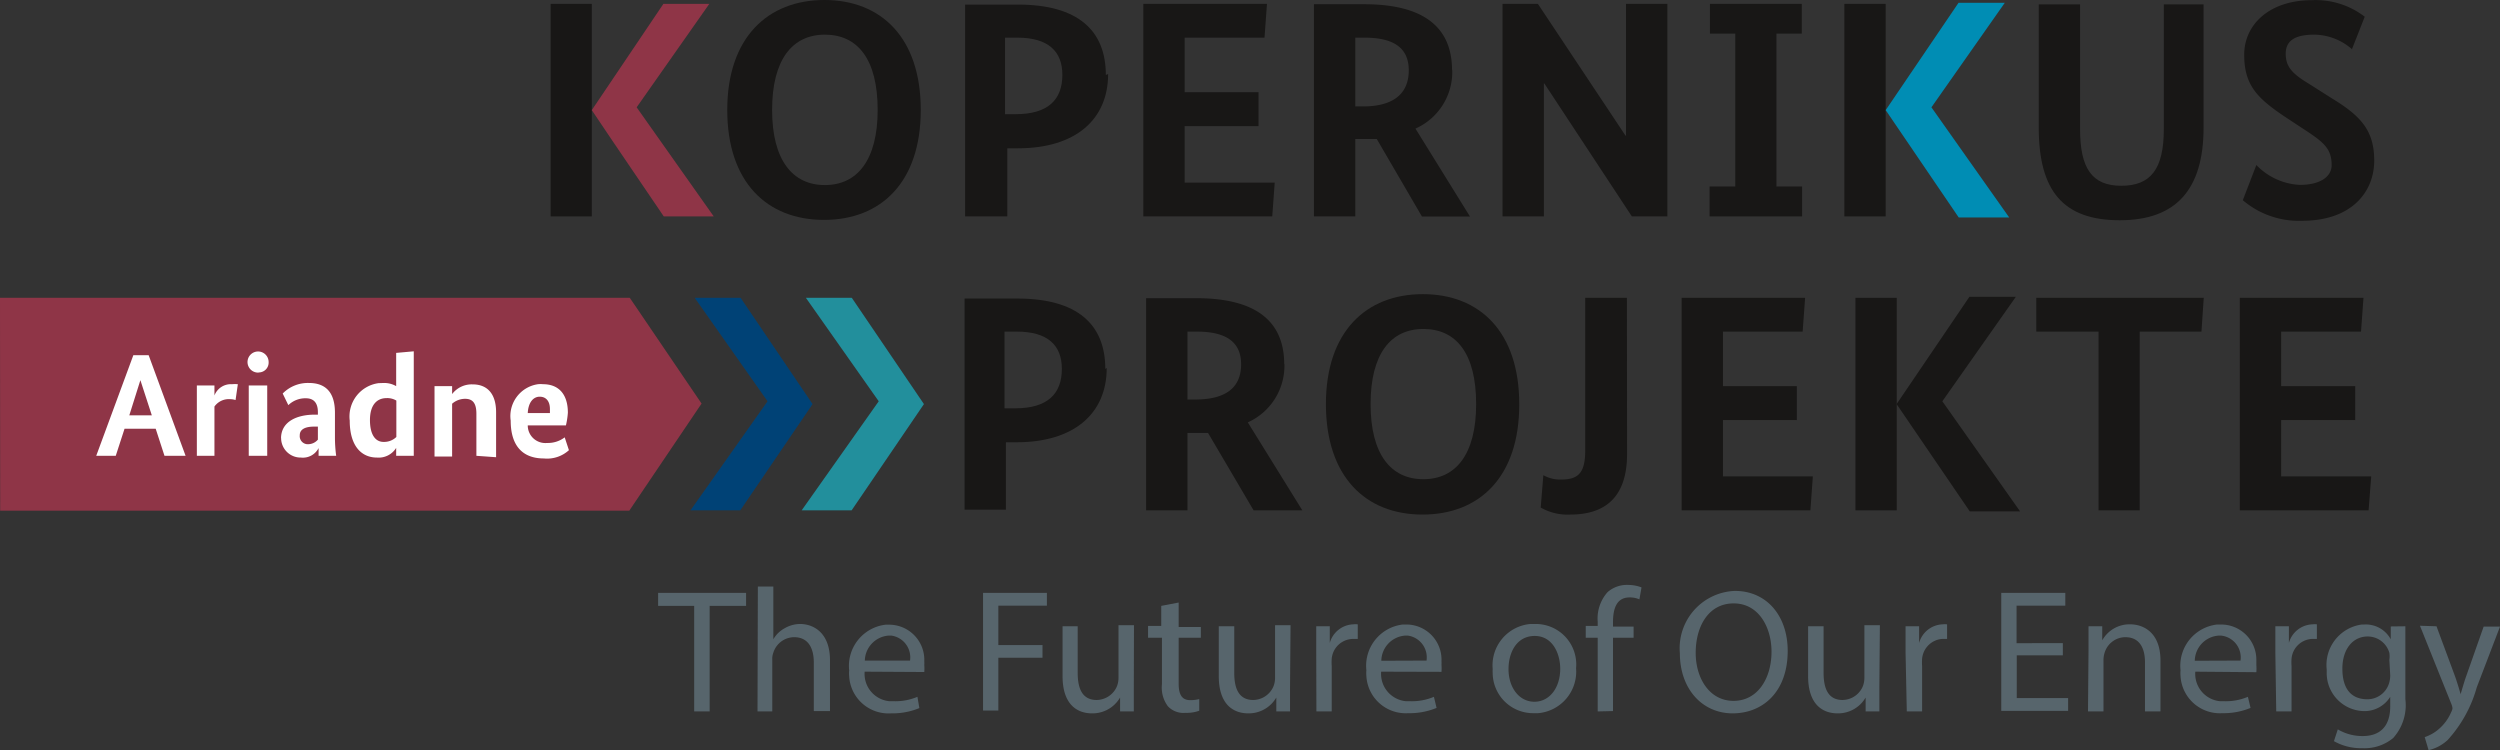 <svg xmlns="http://www.w3.org/2000/svg" viewBox="0 0 142.11 42.64"><rect x="0" y="0" width="142.11" height="42.64" fill="#333333" stroke="none"/><polygon points="0.01 29.03 35.77 29.03 39.88 22.94 35.8 16.93 0 16.93 0.01 29.03" style="fill:#8f3547"/><path d="M52.2,47.19H50.15v-.74h5v.74H53.08v6H52.2Z" transform="translate(-12.74 -12.75)" style="fill:#57656c"/><path d="M55.82,46.09h.88v3h0a1.63,1.63,0,0,1,.63-.62,1.77,1.77,0,0,1,.9-.25c.65,0,1.69.4,1.69,2.07v2.88H59V50.41c0-.78-.29-1.44-1.12-1.44a1.25,1.25,0,0,0-1.18.88,1,1,0,0,0-.06.42v2.92H55.8Z" transform="translate(-12.74 -12.75)" style="fill:#57656c"/><path d="M61.89,50.93a1.56,1.56,0,0,0,1.41,1.68h.25a3.23,3.23,0,0,0,1.34-.25L65,53a4,4,0,0,1-1.61.3,2.24,2.24,0,0,1-2.38-2.11,1.82,1.82,0,0,1,0-.33,2.36,2.36,0,0,1,2.07-2.6h.2a2,2,0,0,1,2,2.09,1.21,1.21,0,0,1,0,.19,2.81,2.81,0,0,1,0,.41Zm2.58-.63a1.25,1.25,0,0,0-1.06-1.42h-.16A1.46,1.46,0,0,0,61.9,50.3Z" transform="translate(-12.74 -12.75)" style="fill:#57656c"/><path d="M68.62,46.45h3.63v.73H69.49v2.24H72v.72H69.49v3h-.87Z" transform="translate(-12.74 -12.75)" style="fill:#57656c"/><path d="M77.19,51.87v1.32h-.78V52.4h0a1.81,1.81,0,0,1-1.6.9c-.76,0-1.67-.42-1.67-2.12V48.35H74V51c0,.92.28,1.54,1.08,1.54a1.27,1.27,0,0,0,1.16-.8,1.38,1.38,0,0,0,.08-.45v-3h.88Z" transform="translate(-12.74 -12.75)" style="fill:#57656c"/><path d="M79.74,47v1.39H81V49H79.74v2.61c0,.6.17.94.66.94a2.22,2.22,0,0,0,.51-.06v.66a2.06,2.06,0,0,1-.78.12,1.21,1.21,0,0,1-1-.37,1.77,1.77,0,0,1-.34-1.26V49H78v-.67h.75V47.19Z" transform="translate(-12.74 -12.75)" style="fill:#57656c"/><path d="M86.07,51.87v1.32h-.78V52.4h0a1.81,1.81,0,0,1-1.6.9c-.76,0-1.67-.42-1.67-2.12V48.35h.88V51c0,.92.28,1.54,1.08,1.54a1.27,1.27,0,0,0,1.16-.8,1.38,1.38,0,0,0,.08-.45v-3h.88Z" transform="translate(-12.74 -12.75)" style="fill:#57656c"/><path d="M87.56,49.86V48.35h.77v.95h0a1.44,1.44,0,0,1,1.34-1.06,1,1,0,0,1,.25,0v.83h-.3a1.23,1.23,0,0,0-1.18,1.13,2.81,2.81,0,0,0,0,.41v2.58h-.87Z" transform="translate(-12.74 -12.75)" style="fill:#57656c"/><path d="M91.25,50.93a1.56,1.56,0,0,0,1.41,1.68h.25a3.23,3.23,0,0,0,1.34-.25l.15.63a4,4,0,0,1-1.61.3,2.24,2.24,0,0,1-2.38-2.11,1.82,1.82,0,0,1,0-.33,2.36,2.36,0,0,1,2.07-2.6h.2a2,2,0,0,1,2,2.09,1.21,1.21,0,0,1,0,.19,2.81,2.81,0,0,1,0,.41Zm2.58-.63a1.25,1.25,0,0,0-1.06-1.42h-.16a1.46,1.46,0,0,0-1.35,1.43Z" transform="translate(-12.74 -12.75)" style="fill:#57656c"/><path d="M102.33,50.73a2.37,2.37,0,0,1-2.16,2.56h-.25A2.3,2.3,0,0,1,97.59,51a1.62,1.62,0,0,1,0-.22,2.36,2.36,0,0,1,2.14-2.56H100a2.3,2.3,0,0,1,2.34,2.24A2.09,2.09,0,0,1,102.33,50.73Zm-3.84.05c0,1.06.61,1.86,1.47,1.86s1.47-.79,1.47-1.88c0-.82-.41-1.86-1.45-1.86S98.49,49.86,98.49,50.78Z" transform="translate(-12.74 -12.75)" style="fill:#57656c"/><path d="M103.56,53.19V49h-.68v-.67h.68V48.1a2.26,2.26,0,0,1,.56-1.69A1.66,1.66,0,0,1,105.3,46a2.12,2.12,0,0,1,.75.14l-.12.68a1.36,1.36,0,0,0-.56-.11c-.75,0-.94.66-.94,1.4v.26h1.17V49h-1.17v4.17Z" transform="translate(-12.74 -12.75)" style="fill:#57656c"/><path d="M114.36,49.75c0,2.32-1.41,3.55-3.13,3.55s-3-1.38-3-3.42a3.26,3.26,0,0,1,3.13-3.54C113.16,46.34,114.36,47.75,114.36,49.75Zm-5.23.11c0,1.44.78,2.73,2.15,2.73s2.16-1.27,2.16-2.8c0-1.34-.7-2.74-2.15-2.74S109.13,48.38,109.13,49.86Z" transform="translate(-12.74 -12.75)" style="fill:#57656c"/><path d="M119.57,51.87v1.32h-.78V52.4h0a1.81,1.81,0,0,1-1.6.9c-.76,0-1.67-.42-1.67-2.12V48.35h.88V51c0,.92.28,1.54,1.08,1.54a1.27,1.27,0,0,0,1.16-.8,1.38,1.38,0,0,0,.08-.45v-3h.88Z" transform="translate(-12.74 -12.75)" style="fill:#57656c"/><path d="M121.06,49.86V48.35h.77v.95h0a1.44,1.44,0,0,1,1.34-1.06,1,1,0,0,1,.25,0v.83h-.3A1.24,1.24,0,0,0,122,50.2a2.81,2.81,0,0,0,0,.41v2.58h-.87Z" transform="translate(-12.74 -12.75)" style="fill:#57656c"/><path d="M130,50h-2.62v2.43h2.92v.73H126.5V46.45h3.64v.73h-2.77v2.13H130Z" transform="translate(-12.74 -12.75)" style="fill:#57656c"/><path d="M131.46,49.66V48.35h.78v.8h0a1.77,1.77,0,0,1,1.6-.91c.67,0,1.71.4,1.71,2.06v2.89h-.88V50.4c0-.78-.29-1.43-1.12-1.43a1.24,1.24,0,0,0-1.18.9,1.4,1.4,0,0,0-.06.41v2.91h-.88Z" transform="translate(-12.74 -12.75)" style="fill:#57656c"/><path d="M137.53,50.93a1.56,1.56,0,0,0,1.41,1.68h.24a3.23,3.23,0,0,0,1.34-.25l.15.63a4,4,0,0,1-1.6.3,2.24,2.24,0,0,1-2.38-2.11,1.82,1.82,0,0,1,0-.33,2.36,2.36,0,0,1,2.08-2.6H139a2,2,0,0,1,2,2c0,.1,0,.2,0,.3a2.81,2.81,0,0,1,0,.41Zm2.57-.63A1.25,1.25,0,0,0,139,48.88h-.15a1.46,1.46,0,0,0-1.35,1.43Z" transform="translate(-12.74 -12.75)" style="fill:#57656c"/><path d="M142.08,49.86V48.35h.77v.95h0a1.44,1.44,0,0,1,1.34-1.06,1,1,0,0,1,.25,0v.83h-.3A1.23,1.23,0,0,0,143,50.2a2.81,2.81,0,0,0,0,.41v2.58h-.87Z" transform="translate(-12.74 -12.75)" style="fill:#57656c"/><path d="M149.47,48.35v4.14a2.79,2.79,0,0,1-.69,2.21,2.55,2.55,0,0,1-1.76.58,3.13,3.13,0,0,1-1.61-.4l.22-.67a2.73,2.73,0,0,0,1.42.38c.9,0,1.56-.47,1.56-1.69v-.54h0a1.72,1.72,0,0,1-1.54.81A2.16,2.16,0,0,1,145,50.94s0-.09,0-.13a2.32,2.32,0,0,1,2-2.56h.13a1.61,1.61,0,0,1,1.51.84h0v-.73Zm-.91,1.91a1.34,1.34,0,0,0,0-.4,1.28,1.28,0,0,0-1.23-.93c-.84,0-1.44.71-1.44,1.83s.48,1.74,1.43,1.74a1.29,1.29,0,0,0,1.22-.9,1.49,1.49,0,0,0,.07-.47Z" transform="translate(-12.74 -12.75)" style="fill:#57656c"/><path d="M151.24,48.35l1.06,2.86c.11.32.23.7.31,1h0c.09-.29.19-.66.31-1l1-2.84h.93l-1.32,3.45a7.4,7.4,0,0,1-1.66,3,2.36,2.36,0,0,1-1.08.57l-.22-.74a2.34,2.34,0,0,0,.77-.43,2.62,2.62,0,0,0,.74-1,.58.58,0,0,0,.07-.21.86.86,0,0,0-.06-.23l-1.79-4.46Z" transform="translate(-12.74 -12.75)" style="fill:#57656c"/><path d="M146.43,15.56l.73-1.86a4.57,4.57,0,0,0-3-.94c-2.41,0-3.85,1.38-3.85,3.1s.72,2.47,2.38,3.57l1.32.87c.92.62,1.27,1,1.27,1.84,0,.6-.57,1.12-1.82,1.12A3.68,3.68,0,0,1,141,22.13l-.77,2a4.9,4.9,0,0,0,3.36,1.17c2.92,0,4.11-1.73,4.11-3.41s-.71-2.51-2.36-3.52L144,17.52c-1-.6-1.33-1-1.33-1.72s.5-1.08,1.62-1.08a3.3,3.3,0,0,1,2.16.84" transform="translate(-12.74 -12.75)" style="fill:#181716"/><path d="M138,20V13h-2.26v7.09c0,2.28-.75,3.22-2.42,3.22s-2.34-1-2.34-3.22V13h-2.35v7c0,3.64,1.42,5.27,4.61,5.27S138,23.53,138,20" transform="translate(-12.74 -12.75)" style="fill:#181716"/><rect x="104.84" y="0.22" width="2.35" height="12.08" style="fill:#181716"/><polygon points="97.2 0.22 97.2 1.91 98.64 1.91 98.64 10.6 97.18 10.6 97.18 12.3 102.44 12.3 102.44 10.6 100.98 10.6 100.98 1.91 102.42 1.91 102.42 0.22 97.2 0.22" style="fill:#181716"/><polygon points="92.43 0.22 92.43 7.71 92.4 7.71 87.42 0.22 85.41 0.22 85.41 12.3 87.76 12.3 87.76 4.75 87.79 4.75 92.76 12.3 94.78 12.3 94.78 0.22 92.43 0.22" style="fill:#181716"/><path d="M92.82,16.75c0,1.3-.84,2.05-2.61,2.05h-.43V14.89h.52c1.72,0,2.52.62,2.52,1.86m2.46,0c0-2.43-1.58-3.76-5-3.76H87.43V25.05h2.35v-4.4H91l2.57,4.41h2.73l-3.1-5a3.52,3.52,0,0,0,2.09-3.35" transform="translate(-12.74 -12.75)" style="fill:#181716"/><polygon points="64.99 0.22 64.99 12.3 72.32 12.3 72.46 10.38 67.34 10.38 67.34 7.17 71.54 7.17 71.54 5.24 67.34 5.24 67.34 2.14 71.88 2.14 72.02 0.22 64.99 0.22" style="fill:#181716"/><path d="M73.13,17c0,1.44-.84,2.24-2.65,2.24h-.61V14.89h.7c1.75,0,2.56.77,2.56,2.12m2.47,0c0-2.54-1.6-4-5-4h-3V25.05H70V21.18h.61c3.26,0,5.12-1.63,5.12-4.22" transform="translate(-12.74 -12.75)" style="fill:#181716"/><path d="M62.63,19c0,2.85-1.16,4.27-3,4.27s-3-1.42-3-4.27,1.14-4.28,3-4.28,3,1.39,3,4.28m2.45,0c0-4.12-2.26-6.25-5.48-6.25S54.08,14.89,54.08,19s2.26,6.25,5.5,6.25,5.5-2.14,5.5-6.25" transform="translate(-12.74 -12.75)" style="fill:#181716"/><polygon points="31.3 0.22 31.3 12.3 33.64 12.3 33.64 7.17 33.64 5.24 33.64 0.22 31.3 0.22" style="fill:#181716"/><path d="M73.1,33.72c0,1.44-.84,2.24-2.65,2.24h-.61V31.6h.7c1.75,0,2.56.77,2.56,2.12m2.47,0c0-2.54-1.6-4-5-4h-3v12h2.35V37.89h.61c3.26,0,5.12-1.63,5.12-4.22" transform="translate(-12.74 -12.75)" style="fill:#181716"/><path d="M83.29,33.46c0,1.3-.84,2-2.61,2h-.44V31.6h.53c1.71,0,2.52.62,2.52,1.86m2.45,0c0-2.43-1.58-3.76-5-3.76H77.89V41.76h2.35v-4.4h1.17L84,41.76h2.77l-3.1-5a3.53,3.53,0,0,0,2.08-3.35" transform="translate(-12.74 -12.75)" style="fill:#181716"/><path d="M96.65,35.72c0,2.85-1.15,4.27-3,4.27s-3-1.42-3-4.27,1.14-4.27,3-4.27,3,1.38,3,4.27m2.45,0c0-4.12-2.26-6.25-5.48-6.25s-5.51,2.13-5.51,6.25S90.36,42,93.6,42s5.5-2.14,5.5-6.25" transform="translate(-12.74 -12.75)" style="fill:#181716"/><path d="M105.22,29.68h-2.37v8.67c0,1.27-.38,1.66-1.38,1.66a1.93,1.93,0,0,1-1-.25l-.15,1.84A3.06,3.06,0,0,0,102,42c2,0,3.23-1,3.23-3.45Z" transform="translate(-12.74 -12.75)" style="fill:#181716"/><polygon points="102.61 16.93 95.59 16.93 95.59 29.01 102.91 29.01 103.05 27.08 97.94 27.08 97.94 23.88 102.14 23.88 102.14 21.95 97.94 21.95 97.94 18.85 102.47 18.85 102.61 16.93" style="fill:#181716"/><polygon points="125.27 16.93 115.75 16.93 115.75 18.85 119.29 18.85 119.29 29.01 121.63 29.01 121.63 18.85 125.14 18.85 125.27 16.93" style="fill:#181716"/><polygon points="134.35 16.93 127.32 16.93 127.32 29.01 134.64 29.01 134.79 27.08 129.67 27.08 129.67 23.88 133.88 23.88 133.88 21.95 129.67 21.95 129.67 18.85 134.21 18.85 134.35 16.93" style="fill:#181716"/><rect x="105.47" y="16.93" width="2.35" height="12.08" style="fill:#181716"/><polygon points="42.1 16.93 39.49 16.93 43.63 22.81 39.25 29.01 42.08 29.01 46.19 22.97 42.1 16.93" style="fill:#004276"/><polygon points="48.42 16.93 45.81 16.93 49.95 22.81 45.57 29.01 48.41 29.01 52.52 22.97 48.42 16.93" style="fill:#228f9c"/><polygon points="33.64 6.26 34.77 7.94 37.73 12.3 40.57 12.3 36.19 6.1 40.32 0.22 37.71 0.22 33.64 6.26" style="fill:#8f3547"/><polygon points="110.41 22.81 114.59 16.87 111.95 16.87 107.81 22.97 111.97 29.07 114.83 29.07 110.41 22.81" style="fill:#181716"/><polygon points="111.33 0.16 107.19 6.26 111.34 12.36 114.21 12.36 109.79 6.1 113.96 0.16 111.33 0.16" style="fill:#008db4"/><path d="M22.09,38.66l-.5-1.54H19.82l-.5,1.54H18.21l2.11-5.72h.87l2.1,5.72Zm-1.37-4.3h0l-.63,2h1.28Z" transform="translate(-12.74 -12.75)" style="fill:#fff"/><path d="M26.13,35.49a1.06,1.06,0,0,0-.31-.05,1,1,0,0,0-.89.42v2.8h-1v-4h1v.57h0a1,1,0,0,1,1-.64,1.82,1.82,0,0,1,.33,0Z" transform="translate(-12.74 -12.75)" style="fill:#fff"/><path d="M27.41,33.93a.6.6,0,1,1,.6-.6h0a.56.56,0,0,1-.53.59Zm.52,4.73H26.88v-4h1.05Z" transform="translate(-12.74 -12.75)" style="fill:#fff"/><path d="M30.64,36.32h.17v-.14c0-.52-.23-.79-.68-.79a1.39,1.39,0,0,0-1,.39l-.32-.66a2,2,0,0,1,1.49-.6c.95,0,1.48.53,1.48,1.69v1.37a7.83,7.83,0,0,0,.07,1.08h-1v-.44h0a1,1,0,0,1-1,.54,1.11,1.11,0,0,1-1.13-1.09.48.48,0,0,1,0-.12C28.79,36.71,29.61,36.32,30.64,36.32ZM30.22,38a.73.73,0,0,0,.59-.26V37H30.6c-.54,0-.82.17-.82.49a.46.46,0,0,0,.41.51Z" transform="translate(-12.74 -12.75)" style="fill:#fff"/><path d="M34.55,34.52a1.37,1.37,0,0,1,.71.18V32.81l1-.09v5.94h-1v-.45h0a1.17,1.17,0,0,1-1.09.55c-.92,0-1.55-.7-1.55-2.1a1.91,1.91,0,0,1,1.64-2.13Zm0,3.35a1,1,0,0,0,.72-.28V35.52a1,1,0,0,0-.55-.14c-.56,0-.95.39-.95,1.25s.33,1.24.77,1.24Z" transform="translate(-12.74 -12.75)" style="fill:#fff"/><path d="M39.82,38.66V36.27c0-.59-.2-.85-.64-.85a1.12,1.12,0,0,0-.74.28v3h-1v-4h1v.45h0a1.4,1.4,0,0,1,1.17-.55c.86,0,1.33.57,1.33,1.58v2.56Z" transform="translate(-12.74 -12.75)" style="fill:#fff"/><path d="M44.91,36.93H42.74a1,1,0,0,0,1.1,1,1.57,1.57,0,0,0,1-.32l.24.73a1.84,1.84,0,0,1-1.43.47c-1.1,0-1.88-.61-1.88-2.15a1.83,1.83,0,0,1,1.55-2.07,1.42,1.42,0,0,1,.29,0c.88,0,1.41.56,1.41,1.62A4.55,4.55,0,0,1,44.91,36.93Zm-2.17-.7H44V36c0-.43-.21-.7-.58-.7S42.77,35.63,42.74,36.23Z" transform="translate(-12.74 -12.75)" style="fill:#fff"/></svg>